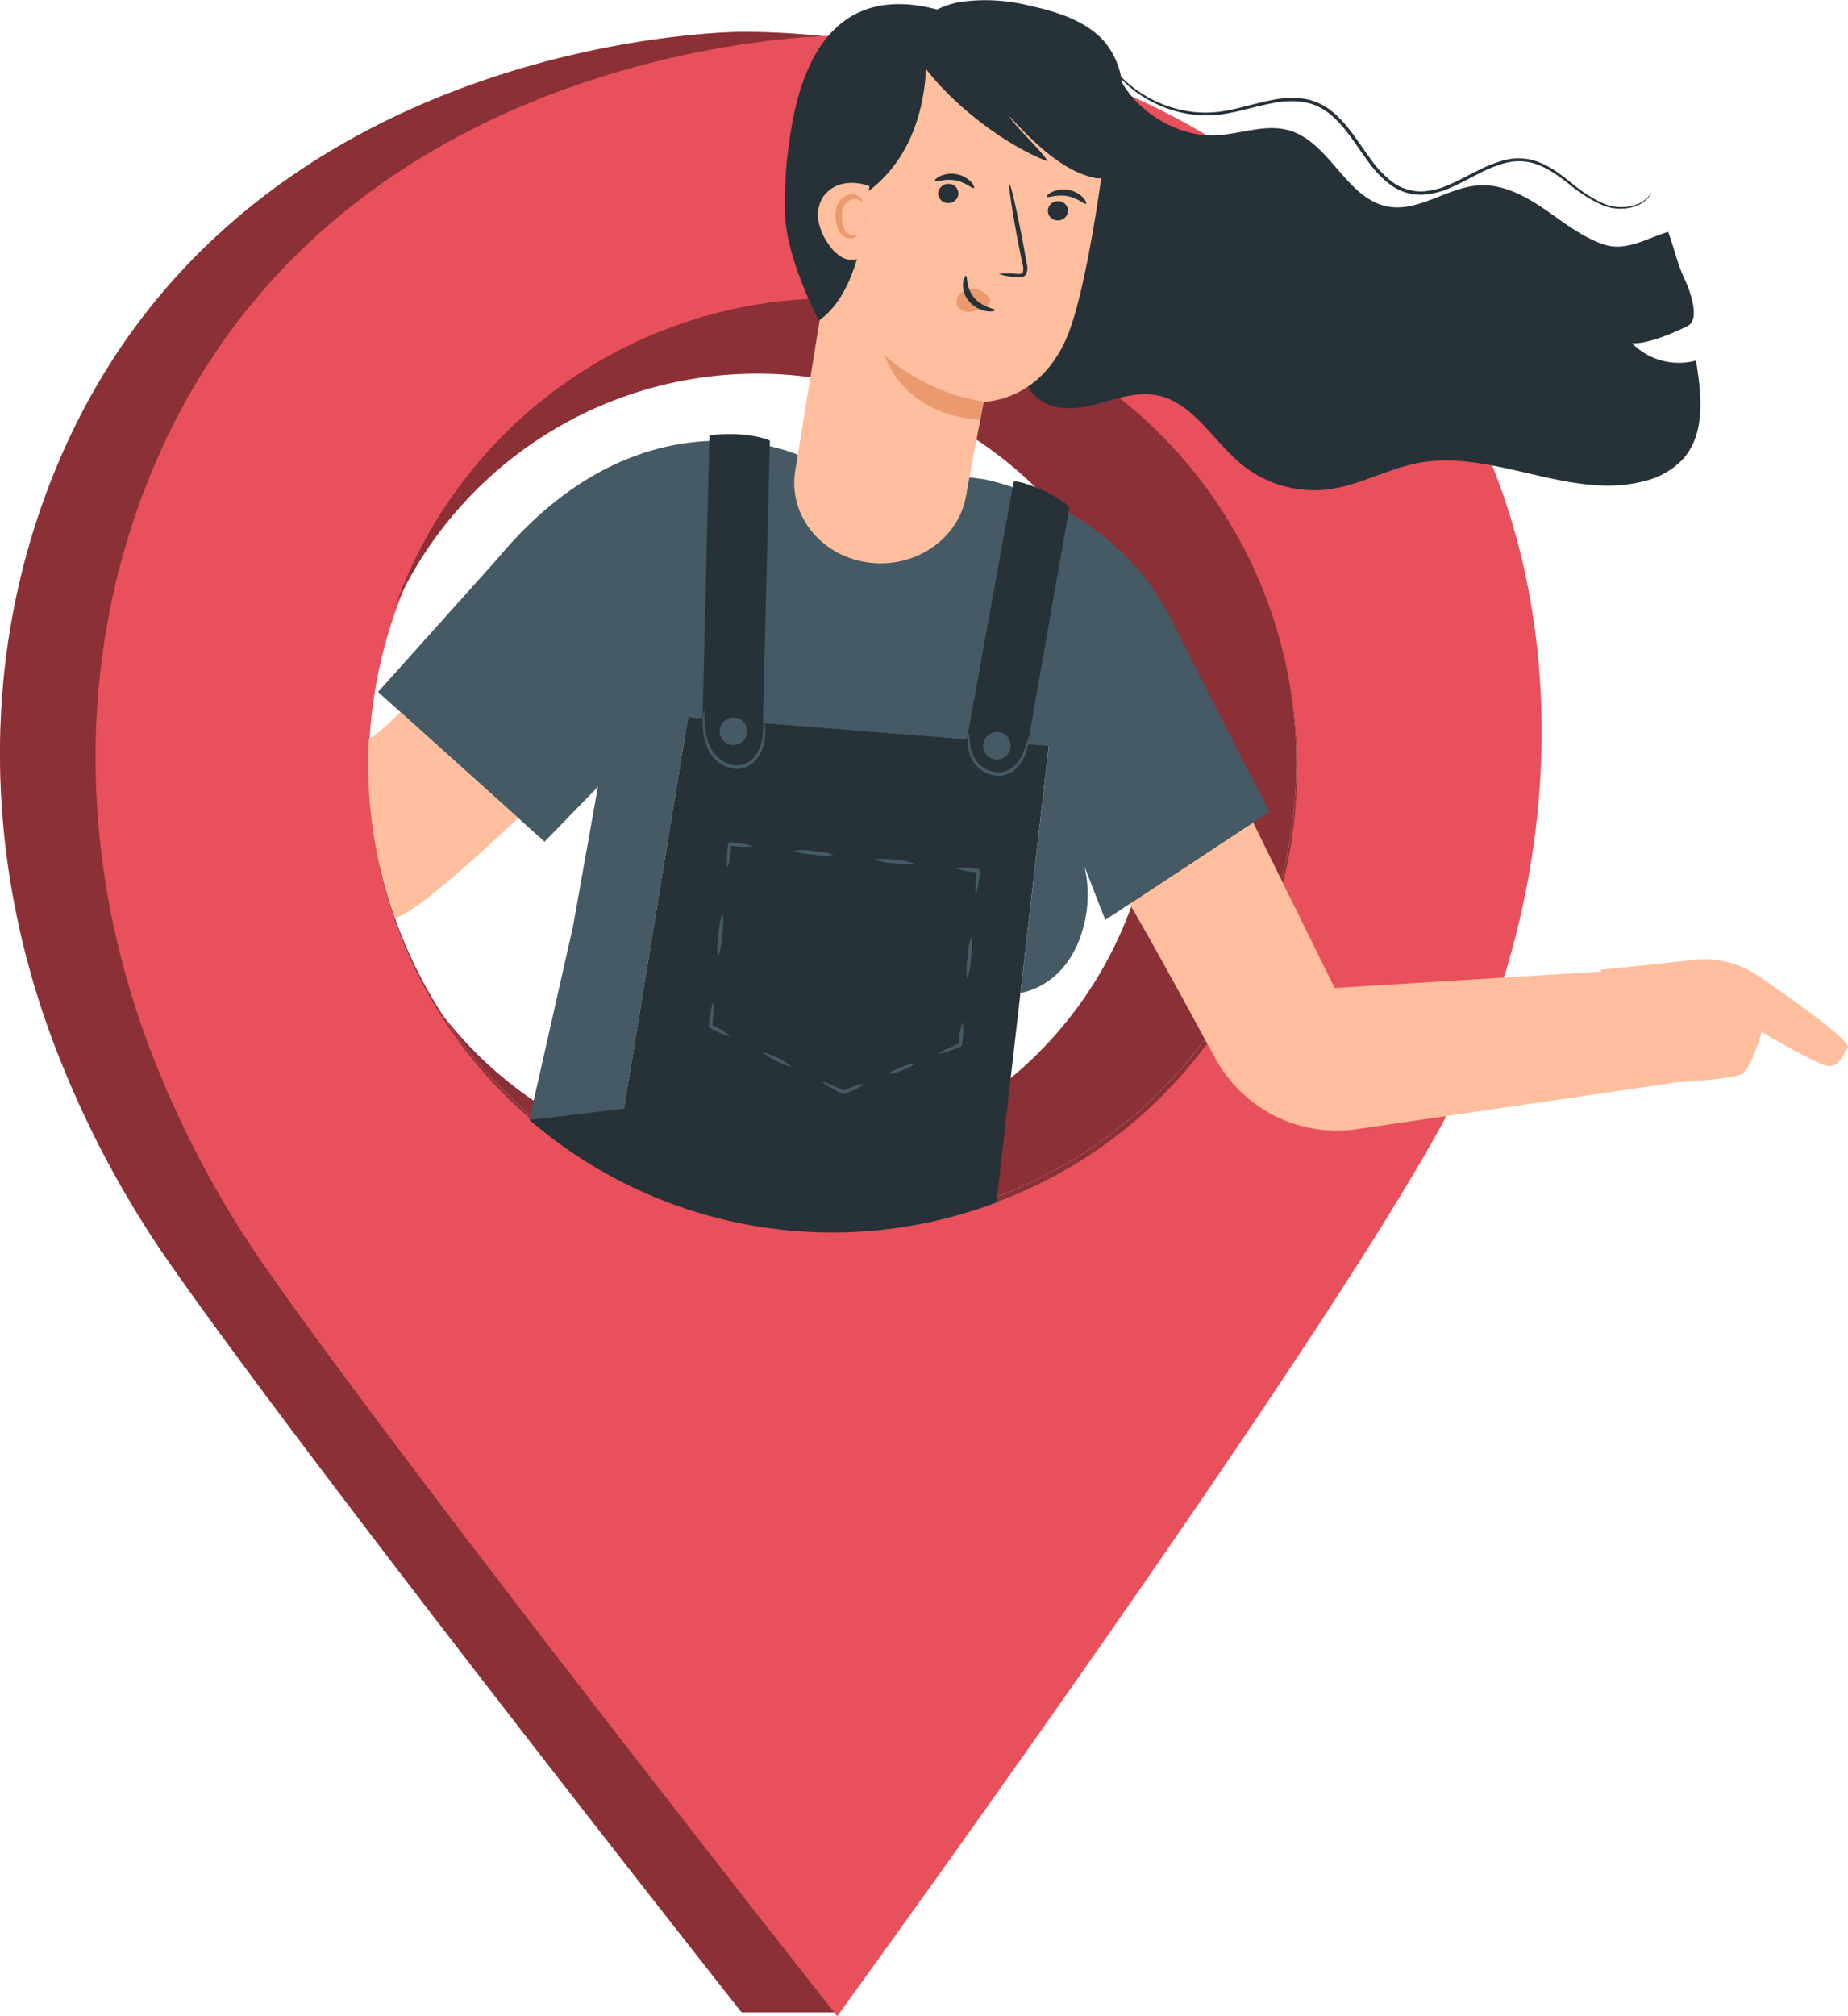 <svg id="Group_91" data-name="Group 91" xmlns="http://www.w3.org/2000/svg" xmlns:xlink="http://www.w3.org/1999/xlink" width="279.899" height="305.236" viewBox="0 0 279.899 305.236">
  <defs>
    <clipPath id="clip-path">
      <rect id="Rectangle_916" data-name="Rectangle 916" width="279.899" height="305.236" fill="none"/>
    </clipPath>
    <clipPath id="clip-path-3">
      <rect id="Rectangle_913" data-name="Rectangle 913" width="219.027" height="299.838" transform="translate(0 4.822)" fill="none"/>
    </clipPath>
    <clipPath id="clip-path-4">
      <rect id="Rectangle_914" data-name="Rectangle 914" width="136.555" height="140.59" transform="translate(59.793 45.174)" fill="none"/>
    </clipPath>
  </defs>
  <g id="Group_90" data-name="Group 90" clip-path="url(#clip-path)">
    <g id="Group_89" data-name="Group 89">
      <g id="Group_88" data-name="Group 88" clip-path="url(#clip-path)">
        <path id="Path_3506" data-name="Path 3506" d="M200.285,49.487C178.137,19.023,145.932,4.821,112.329,4.822c0,0-82.294,0-106.665,73.669-8.98,27.151-6.991,56.635,3.906,83.074a152.41,152.41,0,0,0,15.375,28.59c21.248,30.692,87.384,114.505,87.384,114.505H126.7c18.459-25.638,64.933-110.808,78.852-138.114,17.478-34.289,20.164-82.073-5.271-117.059M126.053,185.764a70.3,70.3,0,1,1,70.3-70.3,70.295,70.295,0,0,1-70.3,70.3" fill="#e8505b"/>
        <g id="Group_84" data-name="Group 84" opacity="0.4">
          <g id="Group_83" data-name="Group 83">
            <g id="Group_82" data-name="Group 82" clip-path="url(#clip-path-3)">
              <path id="Path_3507" data-name="Path 3507" d="M200.285,49.487C178.137,19.023,145.932,4.821,112.329,4.822c0,0-82.294,0-106.665,73.669-8.98,27.151-6.991,56.635,3.906,83.074a152.41,152.41,0,0,0,15.375,28.59c21.248,30.692,87.384,114.505,87.384,114.505H126.7c18.459-25.638,64.933-110.808,78.852-138.114,17.478-34.289,20.164-82.073-5.271-117.059M126.053,185.764a70.3,70.3,0,1,1,70.3-70.3,70.295,70.295,0,0,1-70.3,70.3"/>
            </g>
          </g>
        </g>
        <path id="Path_3508" data-name="Path 3508" d="M214.757,50.063C192.61,19.6,160.4,5.4,126.8,5.4c0,0-82.294,0-106.664,73.669-8.982,27.151-6.992,56.635,3.906,83.074a152.345,152.345,0,0,0,15.374,28.59c21.249,30.692,87.384,114.5,87.384,114.5s76.409-105.119,93.227-138.114c17.478-34.289,20.164-82.073-5.271-117.059M126.15,186.34a70.295,70.295,0,1,1,70.294-70.3,69.776,69.776,0,0,1-70.294,70.3" fill="#e8505b"/>
        <path id="Path_3509" data-name="Path 3509" d="M126.053,45.174a70.312,70.312,0,0,0-66.26,46.809,60.24,60.24,0,1,1,7.353,61.824A70.29,70.29,0,1,0,126.053,45.174" fill="#e8505b"/>
        <g id="Group_87" data-name="Group 87" opacity="0.4">
          <g id="Group_86" data-name="Group 86">
            <g id="Group_85" data-name="Group 85" clip-path="url(#clip-path-4)">
              <path id="Path_3510" data-name="Path 3510" d="M126.053,45.174a70.312,70.312,0,0,0-66.26,46.809,60.24,60.24,0,1,1,7.353,61.824A70.29,70.29,0,1,0,126.053,45.174"/>
            </g>
          </g>
        </g>
        <path id="Path_3511" data-name="Path 3511" d="M266.223,147.7a14.294,14.294,0,0,0-9.669-2.386c-5.763.657-14.107,1.5-14.107,1.5l.031.274-40.333,2.484L189.8,124.518,171.082,136.85s2.461,3.944,12.952,23.316a21,21,0,0,0,21.494,10.779l47.49-6.95v-.09c4.9-.278,10.222-.736,10.992-1.439,1.471-1.346,2.814-6.245,2.814-6.245s8.457,5.034,10.093,5.145,1.925-1.249,2.943-2.692c.7-.984-8.028-7.155-13.637-10.974" fill="#ffbe9d"/>
        <path id="Path_3512" data-name="Path 3512" d="M192.284,122.881s-7.84-15.09-15.023-29.336c-8.823-17.5-28.277-21-28.277-21l-28.182-3.7S97.253,58.191,75.305,84.64L57.262,104.756l3.83,3.443,17.857,16.055,3.53,3.174,8.082-8.319L86.8,140.186l-6.63,29.38.02.017,14.329-1.731,9.7-59.254,54.635,4.358-4.286,37.36c.877-.135,7.488-1.438,9.636-10.42a18.546,18.546,0,0,0,.046-8.714l3.157,8.088Z" fill="#455a64"/>
        <path id="Path_3513" data-name="Path 3513" d="M104.219,108.557l-9.7,59.255-14.328,1.73a70.266,70.266,0,0,0,70.729,12.5l3.644-31.771,4.286-37.36Z" fill="#263238"/>
        <path id="Path_3514" data-name="Path 3514" d="M107.459,65.9l-1.187,48.131,9.117,1.44L116.611,66.7s-3.2-1.5-9.152-.8" fill="#263238"/>
        <path id="Path_3515" data-name="Path 3515" d="M146.018,114.287l7.506-41.339c.43-.461,6.6,1.752,8.45,3.857l-6.741,38.351Z" fill="#263238"/>
        <path id="Path_3516" data-name="Path 3516" d="M115.718,108.388a2.518,2.518,0,0,1,.136.825,13.009,13.009,0,0,1,.026,2.282,6.247,6.247,0,0,1-1.134,3.233,4.214,4.214,0,0,1-1.593,1.339,3.7,3.7,0,0,1-2.23.27,5.273,5.273,0,0,1-3.422-2.428,7.656,7.656,0,0,1-1.008-3.27,12.9,12.9,0,0,1,.006-2.282,2.413,2.413,0,0,1,.143-.824c.1,0-.016,1.195.217,3.063a7.7,7.7,0,0,0,1.049,3.058,4.9,4.9,0,0,0,3.107,2.171,3.372,3.372,0,0,0,3.348-1.387,6.134,6.134,0,0,0,1.151-2.984c.209-1.866.1-3.067.2-3.066" fill="#455a64"/>
        <path id="Path_3517" data-name="Path 3517" d="M110.318,112.642a2.082,2.082,0,1,1,2.7-1.165,2.083,2.083,0,0,1-2.7,1.165" fill="#455a64"/>
        <path id="Path_3518" data-name="Path 3518" d="M153.072,112.9a2.082,2.082,0,1,1-2.082-2.082,2.082,2.082,0,0,1,2.082,2.082" fill="#455a64"/>
        <path id="Path_3519" data-name="Path 3519" d="M155.87,111.461a7.391,7.391,0,0,1-.477,2.434A6.049,6.049,0,0,1,154,116.257a3.851,3.851,0,0,1-3.163,1.164,4.634,4.634,0,0,1-3-1.548,5.3,5.3,0,0,1-1.167-2.487,5.793,5.793,0,0,1-.052-1.835c.063-.428.146-.653.177-.648a14.235,14.235,0,0,0,.235,2.4,5.242,5.242,0,0,0,1.166,2.248,4.284,4.284,0,0,0,2.693,1.348,3.442,3.442,0,0,0,2.777-.988,6.121,6.121,0,0,0,1.38-2.148c.533-1.395.733-2.331.822-2.306" fill="#455a64"/>
        <path id="Path_3520" data-name="Path 3520" d="M110.186,131.225c-.072-.008-.1-.4-.081-1.033.008-.315.026-.687.055-1.1.017-.222.034-.436.05-.649l.031-.343.017-.175.008-.089.005-.045,0-.021v-.02c-.258.231.351-.317.289-.26h0a11.96,11.96,0,0,1,3.45.634,11.954,11.954,0,0,1-3.506-.115h0l.288-.259v.02l0,.022,0,.045-.009.09-.019.179-.039.348c-.026.216-.053.432-.081.657-.055.419-.112.8-.167,1.11-.11.63-.214,1.014-.286,1.006" fill="#455a64"/>
        <path id="Path_3521" data-name="Path 3521" d="M108.727,145.01a11.757,11.757,0,0,1,.107-3.473,11.767,11.767,0,0,1,.626-3.418,11.739,11.739,0,0,1-.108,3.473,11.747,11.747,0,0,1-.625,3.418" fill="#455a64"/>
        <path id="Path_3522" data-name="Path 3522" d="M110.753,156.94a12,12,0,0,1-3.25-1.323c.03.057-.271-.5-.144-.262v-.01l0-.011,0-.023.005-.045.01-.089.02-.177.041-.345.085-.651c.057-.415.116-.788.173-1.1.115-.624.221-1.007.293-1s.094.4.074,1.039c-.011.317-.032.694-.063,1.112-.019.224-.037.439-.055.655l-.033.346-.018.176-.009.09,0,.045,0,.022v.02h0c.128.234-.174-.316-.143-.26a12,12,0,0,1,3.019,1.79" fill="#455a64"/>
        <path id="Path_3523" data-name="Path 3523" d="M119.994,161.528a12.908,12.908,0,0,1-4.62-2.294,12.908,12.908,0,0,1,4.62,2.294" fill="#455a64"/>
        <path id="Path_3524" data-name="Path 3524" d="M130.993,164.064a12.006,12.006,0,0,1-3.146,1.556l-.215-.008h0l0,0-.011,0-.02-.01-.04-.02-.081-.04-.158-.08-.31-.158-.581-.306c-.37-.2-.7-.383-.972-.545-.547-.324-.868-.556-.836-.621s.411.052,1,.291c.294.12.64.271,1.021.445l.6.279.313.151.16.078.08.04.041.02.02.01.01.005,0,0,0,0h0c-.1,0,.214.009-.212-.007a12.013,12.013,0,0,1,3.341-1.074" fill="#455a64"/>
        <path id="Path_3525" data-name="Path 3525" d="M138.464,161.035c.054.133-.738.58-1.77,1s-1.912.649-1.966.515.739-.58,1.77-1,1.912-.649,1.966-.516" fill="#455a64"/>
        <path id="Path_3526" data-name="Path 3526" d="M145.8,154.724a12,12,0,0,1-.1,3.508c-.322.429-.09.119-.162.215h0l-.005,0-.011,0-.021.009-.042.017-.083.033-.165.066-.324.127-.614.233c-.393.145-.75.269-1.052.366-.6.194-.993.281-1.02.215s.312-.275.881-.556c.285-.141.627-.3,1.01-.47l.6-.261.32-.134.165-.068.083-.034.041-.017.021-.008.011-.005.005,0h0c-.071.1.162-.215-.16.214a11.978,11.978,0,0,1,.618-3.455" fill="#455a64"/>
        <path id="Path_3527" data-name="Path 3527" d="M147.139,141.766a10.428,10.428,0,0,1-.075,3.266,10.422,10.422,0,0,1-.593,3.213,10.392,10.392,0,0,1,.075-3.266,10.4,10.4,0,0,1,.593-3.213" fill="#455a64"/>
        <path id="Path_3528" data-name="Path 3528" d="M144.687,131.431a11.991,11.991,0,0,1,3.508.116c.462.571.128.159.231.287v.021l0,.023,0,.045-.01.089-.019.177-.04.345-.082.652c-.056.415-.114.788-.17,1.1-.112.625-.217,1.008-.288,1s-.1-.4-.078-1.039c.009-.317.029-.694.058-1.112.018-.224.036-.44.053-.655l.032-.346.017-.177.009-.09,0-.045,0-.022v-.02h0c.1.127-.231-.286.231.284a11.984,11.984,0,0,1-3.452-.634" fill="#455a64"/>
        <path id="Path_3529" data-name="Path 3529" d="M132.418,130.107a9.354,9.354,0,0,1,3.1.072,9.361,9.361,0,0,1,3.039.59,9.386,9.386,0,0,1-3.1-.072,9.368,9.368,0,0,1-3.039-.59" fill="#455a64"/>
        <path id="Path_3530" data-name="Path 3530" d="M120.149,128.784a9.354,9.354,0,0,1,3.1.072,9.406,9.406,0,0,1,3.039.589,9.336,9.336,0,0,1-3.095-.071,9.368,9.368,0,0,1-3.039-.59" fill="#455a64"/>
        <path id="Path_3531" data-name="Path 3531" d="M55.852,111.839q-.092,1.8-.092,3.63a70.624,70.624,0,0,0,1.423,14.142c.01.045.021.091.031.136.119.581.264,1.152.4,1.727.549,2.259,1.194,4.488,1.912,6.683.093.274.181.55.278.822,2.584-.576,10.065-7.053,18.677-15.147L60.635,107.789c-2.495,2.491-3.973,3.769-4.783,4.05" fill="#ffbe9d"/>
        <path id="Path_3532" data-name="Path 3532" d="M168.472,7.981c.62,6.907,8.5,12.734,15.43,12.518,3.824-.119,7.689-1.819,11.365-.755,6.159,1.782,8.649,10.376,14.957,11.528,4.717.861,9.075-2.963,13.864-3.22,3.519-.189,6.84,1.569,9.754,3.551s5.706,4.272,9.045,5.4,6.4-.875,9.766-1.9c.836,2.147,1.378,4.781,2.453,7.055s2.373,6.328.465,7.21c0,0-5.308,2.751-8.38,2.6a9.988,9.988,0,0,0,9.68,2.621c.852,5.135,1.492,11.061-1.984,14.935a11.941,11.941,0,0,1-5.977,3.35c-11.146,2.877-22.79-4.911-34.1-2.785-4.645.873-8.892,3.379-13.578,3.992a17.437,17.437,0,0,1-13.062-3.687c-4.461-3.61-7.53-9.65-13.191-10.595-2.511-.419-5.055.3-7.505.993s-5.023,1.354-7.513.825-4.836-2.652-4.721-5.195" fill="#263238"/>
        <path id="Path_3533" data-name="Path 3533" d="M146.316,75.1c1.249-6.967,2.692-14.278,2.692-14.278s9.242.09,13.167-11.3c3.742-10.861,6.445-36.988,6.445-36.988a34.188,34.188,0,0,0-38.963,1.986l-9.213,56.751c-1.07,6.589,3.743,12.755,10.807,13.847,7.133,1.1,13.875-3.383,15.065-10.02" fill="#ffbe9d"/>
        <path id="Path_3534" data-name="Path 3534" d="M161.747,32.1a1.527,1.527,0,0,1-1.716,1.261,1.459,1.459,0,0,1-1.31-1.628,1.527,1.527,0,0,1,1.714-1.262,1.461,1.461,0,0,1,1.312,1.629" fill="#263238"/>
        <path id="Path_3535" data-name="Path 3535" d="M164.48,30.847c-.221.163-1.211-.88-2.829-1.16-1.611-.3-2.945.319-3.085.09-.071-.1.181-.423.764-.708a4.192,4.192,0,0,1,2.513-.315,4.022,4.022,0,0,1,2.208,1.168c.43.469.536.854.429.925" fill="#263238"/>
        <path id="Path_3536" data-name="Path 3536" d="M145.144,29.47a1.527,1.527,0,0,1-1.716,1.261,1.46,1.46,0,0,1-1.31-1.628,1.527,1.527,0,0,1,1.715-1.262,1.461,1.461,0,0,1,1.311,1.629" fill="#263238"/>
        <path id="Path_3537" data-name="Path 3537" d="M147.505,28.463c-.221.163-1.212-.88-2.829-1.16-1.611-.3-2.945.319-3.085.09-.071-.1.179-.423.764-.708a4.184,4.184,0,0,1,2.513-.315,4.022,4.022,0,0,1,2.208,1.168c.429.469.536.853.429.925" fill="#263238"/>
        <path id="Path_3538" data-name="Path 3538" d="M151.261,41.487a10.874,10.874,0,0,1,2.71-.011c.42.03.825.017.945-.253a2.144,2.144,0,0,0-.06-1.272q-.319-1.6-.668-3.359c-.907-4.775-1.486-8.672-1.294-8.707s1.085,3.807,1.992,8.582q.319,1.764.612,3.369a2.422,2.422,0,0,1-.071,1.658,1.049,1.049,0,0,1-.785.484,2.835,2.835,0,0,1-.718-.026,10.661,10.661,0,0,1-2.663-.465" fill="#263238"/>
        <path id="Path_3539" data-name="Path 3539" d="M149.008,60.818a30.264,30.264,0,0,1-14.953-6.949s2.389,8.718,14.308,9.687Z" fill="#eb996e"/>
        <path id="Path_3540" data-name="Path 3540" d="M149.891,45.264a2.959,2.959,0,0,0-2.421-1.542,2.7,2.7,0,0,0-2.011.662,1.709,1.709,0,0,0-.467,1.9,1.985,1.985,0,0,0,2.025.91,6.231,6.231,0,0,0,2.284-.87,1.823,1.823,0,0,0,.546-.4.55.55,0,0,0,.1-.6" fill="#eb996e"/>
        <path id="Path_3541" data-name="Path 3541" d="M146.306,41.768c.266.031-.04,1.787,1.243,3.3s3.185,1.646,3.155,1.894c.005.115-.477.268-1.27.15a4.435,4.435,0,0,1-2.651-1.482,3.865,3.865,0,0,1-.93-2.745c.062-.745.335-1.145.453-1.114" fill="#263238"/>
        <path id="Path_3542" data-name="Path 3542" d="M137.582,6.145c3.13,6.905,13.276,15.308,21.111,18.29-.712-1.425-5.116-5.433-5.828-6.858,3.16,3.437,7.73,8.1,12.56,9.264a3.012,3.012,0,0,0,1.725.054,2.3,2.3,0,0,0,1.2-1.676A49.688,49.688,0,0,0,170,14.561a11.934,11.934,0,0,0-2.8-8.352c-2.67-3-7.03-4.438-11.224-5.332a27.183,27.183,0,0,0-10.67-.558c-3.47.667-6.707,2.668-7.749,5.609" fill="#263238"/>
        <path id="Path_3543" data-name="Path 3543" d="M118.9,32.154a67.455,67.455,0,0,1,.3-8.035c.79-6.1,2.691-28.268,23.156-22.564l-2.178,5.679s1.571,14.269-8.933,21.932c0,0,.046,14.242-7.23,19.381,0,0-5.074-9.659-5.117-16.393" fill="#263238"/>
        <path id="Path_3544" data-name="Path 3544" d="M131.684,28.2a7.1,7.1,0,0,0-3.814-.423,4.951,4.951,0,0,0-3.2,2.019,5.176,5.176,0,0,0-.692,3.739,8.767,8.767,0,0,0,1.58,3.527,5.941,5.941,0,0,0,2.008,1.91,2.836,2.836,0,0,0,2.681.055" fill="#ffbe9d"/>
        <path id="Path_3545" data-name="Path 3545" d="M129.654,35.672c.135.072-.543.734-1.634.224a2.5,2.5,0,0,1-1.2-1.486,5.643,5.643,0,0,1-.258-2.189,3.322,3.322,0,0,1,.919-2.112,2.211,2.211,0,0,1,1.817-.682c1.183.181,1.4,1.061,1.266,1.062-.111.079-.493-.423-1.3-.373a2.145,2.145,0,0,0-1.732,2.19c-.087,1.314.2,2.581.835,3,.65.489,1.222.253,1.283.37" fill="#eb996e"/>
        <path id="Path_3546" data-name="Path 3546" d="M250.161,29.164a2.962,2.962,0,0,1-.551.815,4.927,4.927,0,0,1-2.436,1.4,7.152,7.152,0,0,1-4.433-.312,20.288,20.288,0,0,1-5-3.139c-1.716-1.3-3.639-2.836-6.1-3.373a8.409,8.409,0,0,0-3.831.165,20.709,20.709,0,0,0-3.847,1.569c-1.282.643-2.576,1.364-3.966,1.987a12.255,12.255,0,0,1-4.523,1.206,7.785,7.785,0,0,1-4.659-1.359,15.1,15.1,0,0,1-3.5-3.551c-2-2.665-3.618-5.552-6.065-7.446a8.282,8.282,0,0,0-4.088-1.717,13.526,13.526,0,0,0-4.326.193c-2.808.518-5.427,1.406-8.005,1.731a17.266,17.266,0,0,1-7.133-.618,18.343,18.343,0,0,1-8.625-5.569,13.419,13.419,0,0,1-2.08-3.169.886.886,0,0,1,.149.2c.1.165.233.367.392.615a18.376,18.376,0,0,0,1.691,2.22,18.5,18.5,0,0,0,8.576,5.349,17.027,17.027,0,0,0,6.974.543c2.519-.334,5.118-1.233,7.976-1.776a13.963,13.963,0,0,1,4.478-.213,8.787,8.787,0,0,1,4.33,1.8c2.566,1.986,4.193,4.914,6.172,7.539A14.619,14.619,0,0,0,211.1,27.7a7.267,7.267,0,0,0,4.351,1.279,11.806,11.806,0,0,0,4.339-1.15c1.365-.606,2.658-1.319,3.954-1.962a20.924,20.924,0,0,1,3.946-1.583,8.833,8.833,0,0,1,4.036-.145c2.6.592,4.533,2.188,6.24,3.506a20.367,20.367,0,0,0,4.884,3.158,7.008,7.008,0,0,0,4.278.386,4.985,4.985,0,0,0,2.409-1.279c.444-.454.6-.761.627-.743" fill="#263238"/>
      </g>
    </g>
  </g>
</svg>
